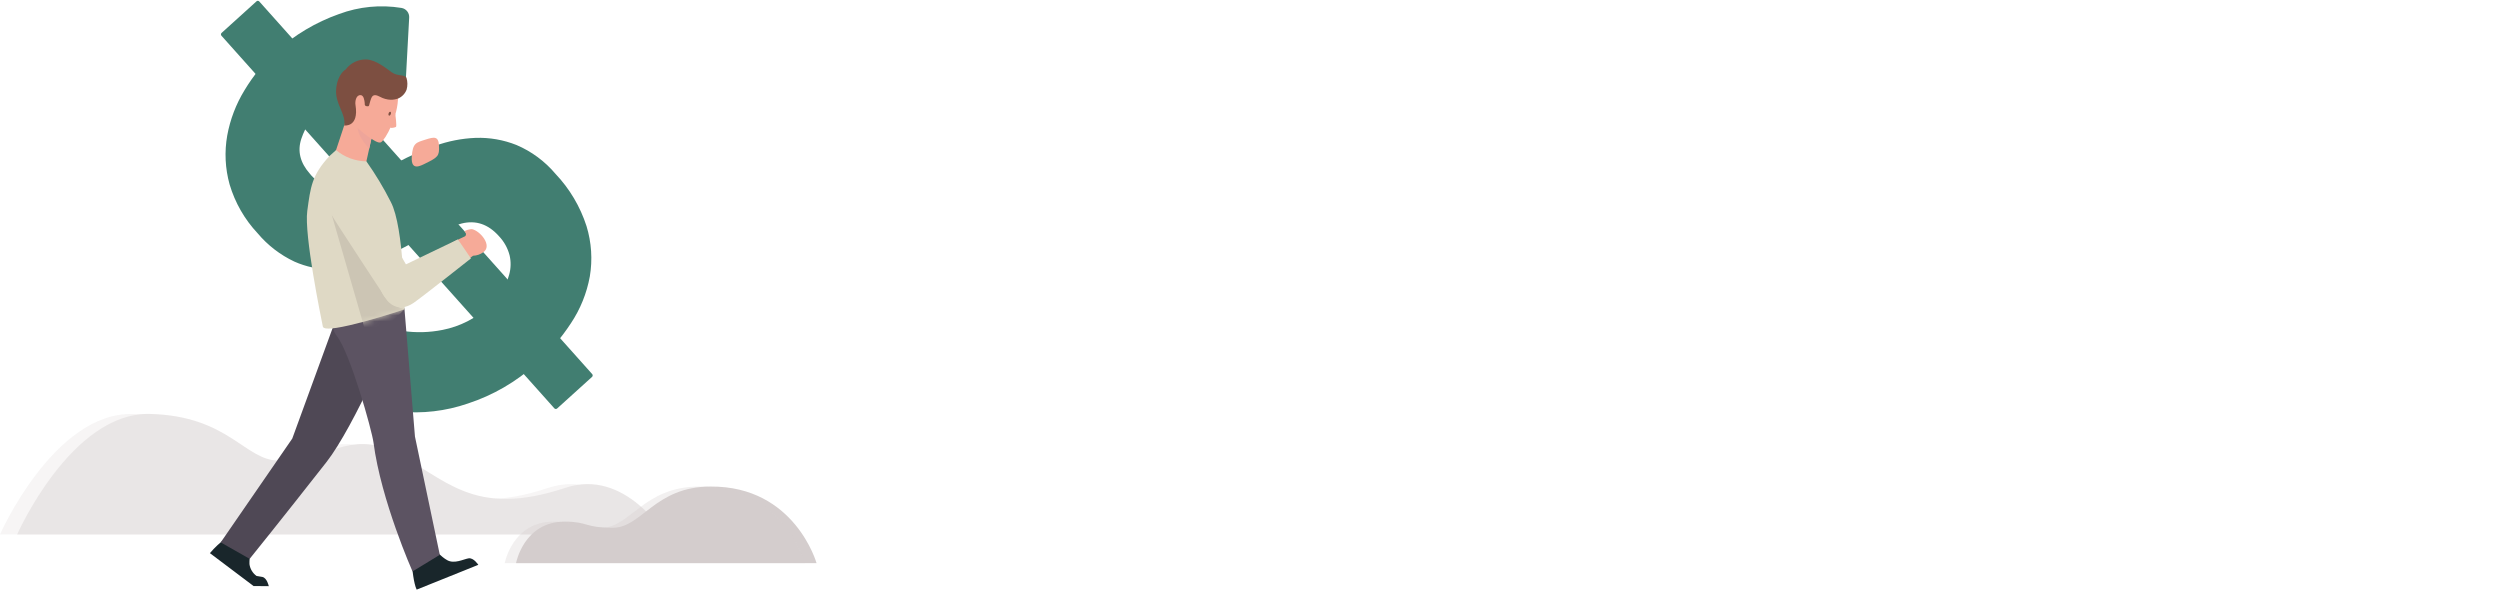 <svg width="424" height="100" viewBox="0 0 424 100" fill="none" xmlns="http://www.w3.org/2000/svg">
<g clip-path="url(#clip0_2148_85316)">
<g opacity="0.5">
<path opacity="0.4" d="M109.877 90.629H0C0 90.629 9.187 69.865 22.522 70.216C35.857 70.566 38.605 78.118 44.378 78.139C52.469 78.139 56.396 72.972 63.794 76.626C72.653 81.011 77.122 88.014 93.003 82.74C103.086 79.377 109.877 90.629 109.877 90.629Z" fill="#D4CDCD"/>
<path d="M112.771 90.63H2.916C2.916 90.63 12.087 69.865 25.444 70.203C38.801 70.541 41.521 78.108 47.294 78.127C55.385 78.127 59.312 72.962 66.71 76.614C75.576 80.999 80.038 88.002 95.919 82.727C105.984 79.377 112.771 90.63 112.771 90.63Z" fill="#D4CDCD"/>
</g>
<path d="M87.523 95.503H138.486C138.486 95.503 134.808 82.433 120.53 82.518C111.051 82.518 108.847 89.505 103.946 89.505C99.044 89.505 99.785 88.466 95.78 88.466C88.828 88.466 87.523 95.503 87.523 95.503Z" fill="#D4CDCD"/>
<path opacity="0.3" d="M85.602 95.503H136.552C136.552 95.503 132.874 82.433 118.595 82.518C109.116 82.518 106.913 89.505 102.011 89.505C97.11 89.505 97.851 88.466 93.849 88.466C86.925 88.466 85.602 95.503 85.602 95.503Z" fill="#D4CDCD"/>
<path d="M68.85 13.074C68.84 13.281 68.789 13.485 68.699 13.672C68.61 13.86 68.484 14.028 68.33 14.166C68.175 14.304 67.995 14.41 67.8 14.477C67.604 14.545 67.397 14.572 67.192 14.558H67.061C65.225 14.332 63.365 14.389 61.546 14.727C59.005 15.163 56.641 16.321 54.734 18.066C53.069 19.539 51.818 21.425 51.105 23.538C50.413 25.625 50.902 27.609 52.574 29.488C53.257 30.364 54.187 31.011 55.243 31.343C56.299 31.676 57.43 31.679 58.487 31.352C61.607 30.348 64.628 29.057 67.512 27.493C69.539 26.42 71.641 25.496 73.801 24.728C76.003 23.933 78.311 23.48 80.647 23.384C83.022 23.3 85.388 23.712 87.597 24.593C90.152 25.68 92.418 27.356 94.213 29.485C96.607 32.007 98.405 35.038 99.475 38.355C100.322 41.12 100.512 44.046 100.032 46.898C99.515 49.734 98.423 52.432 96.827 54.825C95.152 57.382 93.154 59.709 90.883 61.747C87.541 64.763 83.61 67.043 79.341 68.44C75.59 69.731 71.609 70.194 67.665 69.799C67.27 69.76 66.906 69.572 66.645 69.272C66.385 68.972 66.247 68.584 66.261 68.186L66.522 57.657C66.525 57.449 66.57 57.244 66.653 57.053C66.735 56.863 66.855 56.691 67.004 56.548C67.153 56.404 67.33 56.292 67.523 56.218C67.716 56.144 67.921 56.109 68.128 56.116C68.197 56.116 68.262 56.116 68.327 56.134C70.568 56.457 72.848 56.395 75.068 55.95C78 55.374 80.715 53.992 82.913 51.957C83.706 51.24 84.407 50.428 85.001 49.539C85.612 48.629 86.071 47.625 86.361 46.566C86.654 45.504 86.678 44.384 86.43 43.309C86.112 42.083 85.487 40.96 84.615 40.046C82.806 38.019 80.698 37.305 78.289 37.907C74.927 38.89 71.68 40.234 68.604 41.916C66.657 42.951 64.633 43.833 62.551 44.556C60.525 45.274 58.397 45.654 56.249 45.683C54.072 45.703 51.916 45.254 49.925 44.365C47.532 43.238 45.408 41.603 43.702 39.573C41.491 37.221 39.86 34.379 38.94 31.276C38.187 28.576 38.05 25.738 38.539 22.977C39.036 20.254 40.032 17.648 41.477 15.291C42.943 12.847 44.757 10.631 46.861 8.714C49.962 5.916 53.582 3.762 57.513 2.375C60.892 1.118 64.538 0.763 68.094 1.345C68.475 1.407 68.82 1.61 69.061 1.914C69.302 2.218 69.422 2.601 69.397 2.989L68.85 13.074Z" fill="#417E71"/>
<path d="M43.503 0.224L37.581 5.583C37.444 5.707 37.433 5.918 37.556 6.056L94.019 69.254C94.142 69.392 94.352 69.403 94.489 69.279L100.411 63.921C100.548 63.797 100.559 63.585 100.436 63.447L43.973 0.249C43.85 0.112 43.639 0.1 43.503 0.224Z" fill="#417E71"/>
<path d="M63.295 22.153L61.755 29.1L56.549 26.795L59.35 18.338L61.783 17.286L63.295 22.153Z" fill="#F6AA98"/>
<path d="M63.04 23.274C63.04 23.274 61.123 22.335 60.662 20.972C60.351 23.046 62.626 25.181 62.626 25.181L63.04 23.274Z" fill="#EEA59A"/>
<path d="M43.042 99.392L45.585 99.415C45.585 99.415 45.305 98.036 44.502 97.849C44.231 97.792 43.512 97.682 43.512 97.682C43.185 97.448 42.908 97.148 42.701 96.802C42.494 96.455 42.36 96.07 42.308 95.669C42.261 94.337 42.709 93.191 42.383 92.822C42.056 92.452 40.515 93.542 39.491 92.64C38.468 91.738 38.355 91.252 38.355 91.252C37.338 91.991 36.413 92.851 35.602 93.814L43.045 99.421" fill="#19262B"/>
<path d="M70.668 100L81.124 95.794C81.124 95.794 80.321 94.542 79.456 94.695C78.591 94.848 77.054 95.681 75.85 95.008C74.645 94.335 74.001 93.269 73.497 93.351C72.993 93.433 73.005 94.961 71.63 95.415C71.019 95.572 70.433 95.812 69.887 96.129C69.887 96.129 70.158 99.033 70.668 100Z" fill="#19262B"/>
<path d="M56.602 55.12L49.569 74.381L37.432 91.989L42.342 94.782C42.342 94.782 47.434 88.487 55.369 78.368C60.007 72.458 67.668 55.01 67.6 52.965C59.711 47.102 56.602 55.12 56.602 55.12Z" fill="#4F4855"/>
<path d="M68.605 52.473L70.376 74.036L74.59 94.097L69.962 96.915C69.962 96.915 64.619 84.888 63.346 75.06C63.066 72.934 59.412 59.914 57.122 56.974C54.831 54.033 59.35 51.731 59.425 51.731C68.524 48.903 68.605 52.473 68.605 52.473Z" fill="#5C5362"/>
<path d="M60.644 21.715C60.644 21.715 63.846 24.581 64.611 24.133C65.377 23.685 67.558 19.698 67.508 16.347C67.459 12.995 62.125 13.368 60.921 13.891C59.716 14.414 58.624 19.892 60.644 21.715Z" fill="#F6AA98"/>
<path d="M58.369 21.282C58.369 21.282 60.915 21.655 60.293 17.812C60.19 17.186 60.383 16.118 61.136 16.13C61.702 16.13 61.808 17.026 61.861 17.505C61.837 17.636 61.857 17.772 61.917 17.89C62.013 17.979 62.138 18.027 62.269 18.025C62.595 18.069 62.595 17.925 62.67 17.602C62.749 17.284 62.846 16.97 62.963 16.663C63.274 15.858 63.918 16.152 64.469 16.425C65.013 16.722 65.618 16.892 66.237 16.92C66.683 16.929 67.128 16.853 67.547 16.697C67.869 16.554 68.16 16.347 68.403 16.09C68.646 15.832 68.837 15.529 68.962 15.197C69.144 14.547 69.138 13.858 68.944 13.211C68.676 12.585 67.469 12.992 66.454 12.272C65.439 11.552 63.803 10.164 62.119 10.079C61.444 10.062 60.773 10.209 60.166 10.505C59.558 10.803 59.029 11.242 58.624 11.786C58.624 11.786 57.261 12.485 57.015 15.066C56.77 17.646 58.743 19.331 58.369 21.282Z" fill="#7D4F41"/>
<path d="M65.904 19.243C65.96 19.062 66.088 18.93 66.197 18.955C66.306 18.98 66.343 19.146 66.287 19.322C66.231 19.497 66.1 19.635 65.995 19.613C65.888 19.591 65.848 19.409 65.904 19.243Z" fill="#7D4F41"/>
<path d="M67.038 19.3C67.038 19.3 67.328 21.395 67.157 21.527C66.876 21.649 66.572 21.705 66.267 21.689C65.837 21.727 67.038 19.3 67.038 19.3Z" fill="#F6AA98"/>
<path d="M52.114 35.777C52.665 31.746 52.858 29.707 55.914 26.428L56.994 25.46C58.444 26.667 60.26 27.34 62.141 27.368C63.692 29.557 65.076 31.86 66.284 34.258C68.564 38.568 68.605 52.467 68.605 52.467C68.605 52.467 55.077 56.995 54.753 55.383C54.43 53.77 51.558 39.801 52.114 35.777Z" fill="#DFD9C5"/>
<mask id="mask0_2148_85316" style="mask-type:luminance" maskUnits="userSpaceOnUse" x="52" y="25" width="17" height="31">
<path d="M52.114 35.777C52.665 31.746 52.858 29.707 55.914 26.428L56.994 25.46C58.444 26.667 60.26 27.34 62.141 27.368C63.692 29.557 65.076 31.86 66.284 34.258C68.564 38.568 68.605 52.467 68.605 52.467C68.605 52.467 55.077 56.995 54.753 55.383C54.43 53.77 51.558 39.801 52.114 35.777Z" fill="white"/>
</mask>
<g mask="url(#mask0_2148_85316)">
<path d="M68.606 52.451C68.606 52.451 64.368 57.149 61.837 55.715L56.285 36.5C56.285 36.5 58.128 35.486 61.168 36.939C68.236 40.309 59.752 49.958 68.606 52.451Z" fill="#CCC5B4"/>
</g>
<path d="M78.775 39.21C79.163 38.994 79.596 38.874 80.038 38.859C81.451 39.147 83.567 41.678 81.965 42.78C81.459 43.146 80.857 43.353 80.234 43.375L78.99 44.28L76.621 41.148C76.621 41.148 78.267 40.343 78.781 40.121C79.027 40.015 79.192 39.667 78.775 39.21Z" fill="#F6AA98"/>
<path d="M61.344 33.365L62.362 33.544C63.843 36.231 68.847 44.834 68.847 44.834L77.66 40.603L79.87 43.829C79.87 43.829 71.554 50.406 70.139 51.377C67.316 53.281 65.66 50.938 65.66 50.938C65.66 50.938 56.368 36.826 56.29 36.532C56.212 36.237 61.344 33.365 61.344 33.365Z" fill="#DFD9C5"/>
<path d="M72.138 27.727C71.316 28.131 69.695 29.043 69.835 26.631C69.975 24.22 70.597 24.185 72.138 23.684C73.678 23.183 74.385 23.077 74.456 24.758C74.528 26.44 74.297 26.669 72.138 27.727Z" fill="#F6AA98"/>
</g>
<defs>
<clipPath id="clip0_2148_85316">
<rect width="424" height="100" fill="white"/>
</clipPath>
</defs>
</svg>
